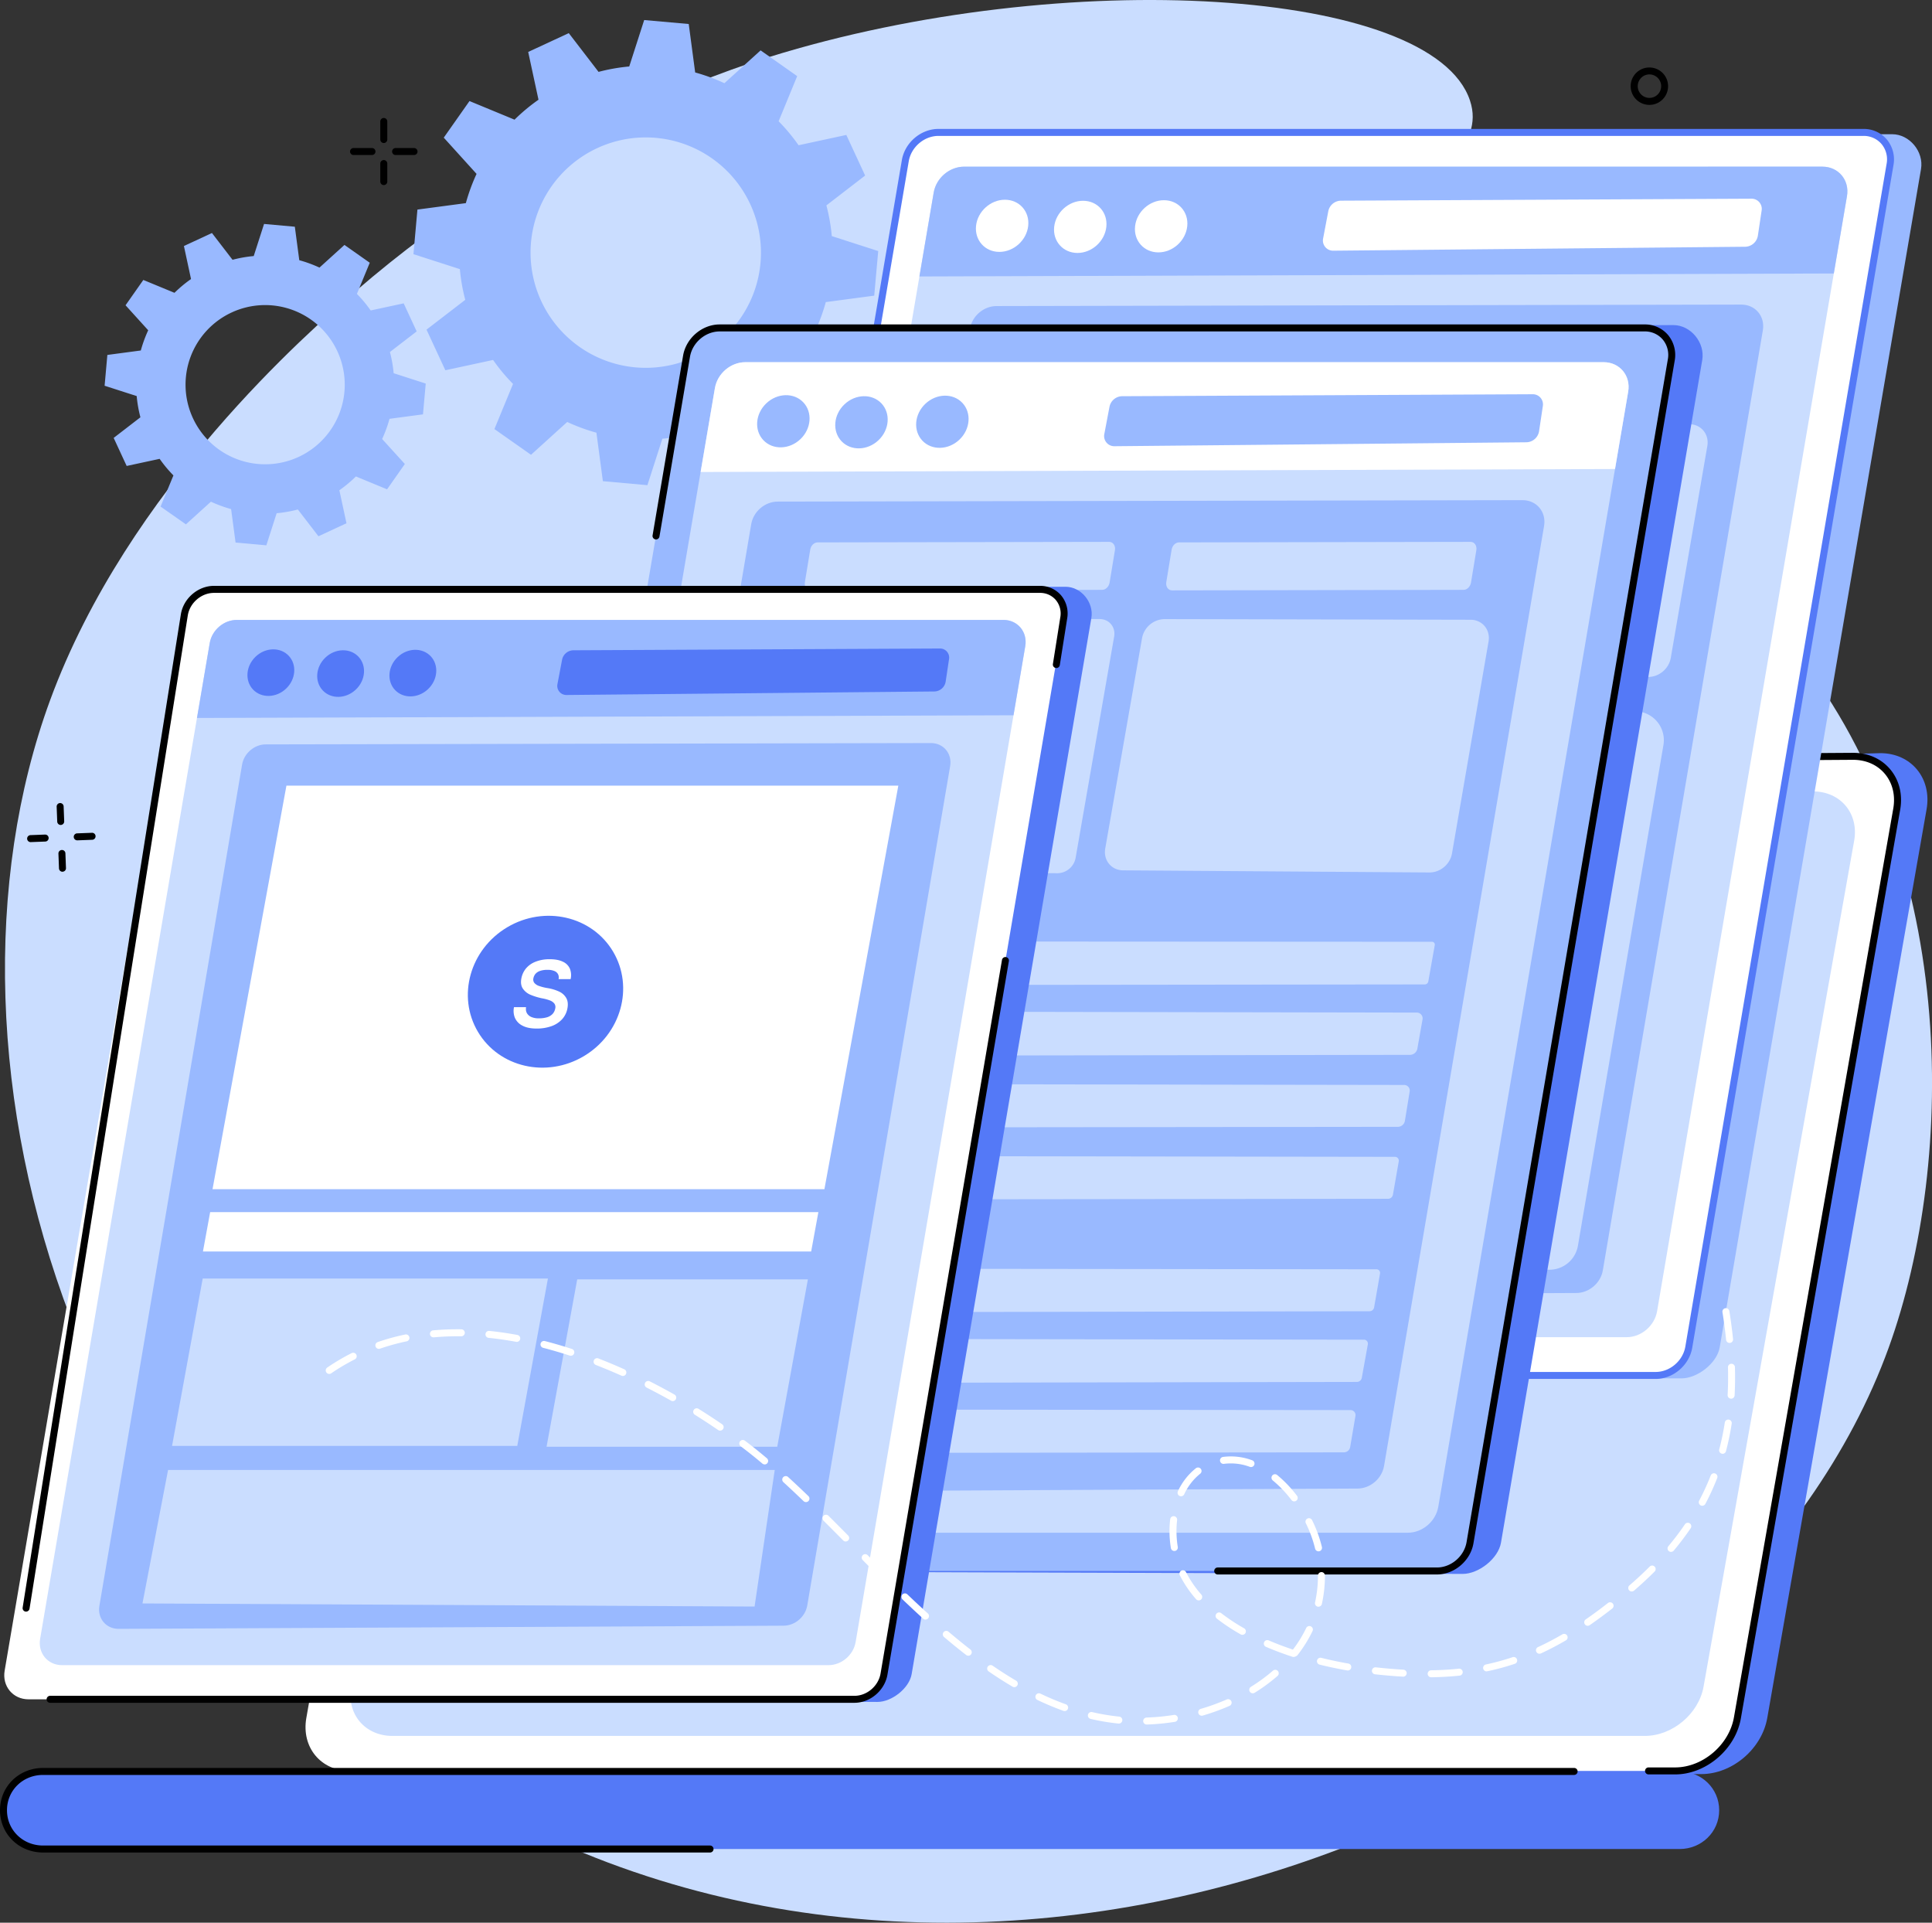 <?xml version="1.0" encoding="UTF-8"?> <svg xmlns="http://www.w3.org/2000/svg" viewBox="0 0 1831.21 1822.13"><rect x="0" y="0" width="1831.21" height="1822.13" fill="#333333" stroke="none"/> <defs> <style>.cls-1{fill:#caddff;}.cls-2{fill:#99b9ff;}.cls-3{fill:#5479f7;}.cls-4{fill:#fff;}</style> </defs> <g id="Layer_2" data-name="Layer 2"> <g id="Illustration"> <path class="cls-1" d="M729,54.05c-39.78,12.37-216.28,69.86-392.52,222.41-42.7,37-215.28,186.33-289,387.16-125.5,341.83,24.68,861.87,457.23,1070.85,503.83,243.43,1140.26-56.19,1285.41-457.17,64.38-177.84,67.28-472.76-94.89-667.23-130.53-156.51-353.73-230.87-345.08-378.92,4.16-71.3,58.09-91,43.13-135.91C1357.76-11.27,1010.1-33.37,729,54.05Z"></path> <path class="cls-2" d="M820,166.37l-17.83-38.49-45.26,9.76A176,176,0,0,0,738,114.92L755.6,72.15,720.93,47.74,686.6,78.84a176.9,176.9,0,0,0-27.69-10.16L652.8,22.75,610.58,19,596.42,63a175.83,175.83,0,0,0-29.09,5.12L539.1,31.39,500.64,49.23l9.76,45.28a176,176,0,0,0-22.7,18.9L445,95.77l-24.39,34.68,31.09,34.35a177.46,177.46,0,0,0-10.15,27.71l-45.9,6.11-3.78,42.25,44,14.18a175.94,175.94,0,0,0,5.12,29.1L404.27,312.4l17.84,38.49,45.25-9.76a176,176,0,0,0,18.9,22.72l-17.63,42.77L503.3,431l34.32-31.1a177.27,177.27,0,0,0,27.69,10.16L571.43,456l42.21,3.8,14.17-44a175.71,175.71,0,0,0,29.08-5.12l28.24,36.72,38.45-17.84-9.76-45.28a175.25,175.25,0,0,0,22.7-18.91L779.27,383l24.38-34.68L772.57,314a178.44,178.44,0,0,0,10.14-27.71l45.9-6.11,3.79-42.25-44-14.18a174.91,174.91,0,0,0-5.12-29.1ZM658,338.45a109.18,109.18,0,1,1,53.09-145A109.1,109.1,0,0,1,658,338.45Z"></path> <path class="cls-3" d="M1284.93,1641.27c-29-23.69-59.43-45.78-90.61-66.84-63.26-42.75-129.94-81-197.33-118-35.45-19.48-72.25-37.11-108.59-55.24q-54.82-27.36-109.86-54.37-50.25-24.77-100.44-49.61c-76-257-158.56-548.28-142.17-548.28l1246.28-35.18c29.33,0,49,23.87,43.87,53.21l-151,861.13c-5.14,29.34-33.19,53.2-62.53,53.2H1335.18C1318.83,1667.52,1301.48,1654.79,1284.93,1641.27Z"></path> <path class="cls-4" d="M500.36,716.76h1256c27.72,0,46.25,22.47,41.39,50.2l-151,861.13c-4.87,27.72-31.28,50.2-59,50.2h-1256c-27.72,0-46.26-22.48-41.39-50.2L441.36,767C446.22,739.23,472.64,716.76,500.36,716.76Z"></path> <path class="cls-1" d="M531.32,750h1187c26.2,0,43.71,20.92,39.12,46.73l-142.74,801.67c-4.59,25.8-29.56,46.73-55.76,46.73H372c-26.2,0-43.72-20.93-39.12-46.73L475.56,796.69C480.16,770.88,505.12,750,531.32,750Z"></path> <path class="cls-3" d="M40.8,1678.79H1592c20.67,0,37.49,16.09,37.49,36.76s-16.82,36.76-37.49,36.76H40.8c-20.71,0-37.49-16-37.49-36.76S20.09,1678.79,40.8,1678.79Z"></path> <path d="M329,1411.05a3.53,3.53,0,0,1-.56,0,3.31,3.31,0,0,1-2.71-3.81l94.54-556.28a3.31,3.31,0,0,1,6.53,1.11l-94.55,556.27A3.3,3.3,0,0,1,329,1411.05Z"></path> <path d="M1587.74,1681.6h-25.2a3.31,3.31,0,0,1,0-6.62h25.2c26.14,0,51.15-21.29,55.74-47.46l151-861.13c2.21-12.58-.62-24.32-8-33.07-7.18-8.54-17.89-13.25-30.16-13.25l-350.43,2.34h0a3.31,3.31,0,0,1,0-6.62l350.46-2.34c14.28,0,26.79,5.55,35.24,15.61,8.63,10.28,12,23.94,9.43,38.47l-151,861.13C1644.87,1657.85,1617,1681.6,1587.74,1681.6Z"></path> <path d="M673,1755.62H40.8c-22.88,0-40.8-17.6-40.8-40.07s17.92-40.07,40.8-40.07H1492a3.31,3.31,0,0,1,0,6.62H40.8c-19.17,0-34.18,14.69-34.18,33.45S21.63,1749,40.8,1749H673a3.31,3.31,0,1,1,0,6.62Z"></path> <path class="cls-2" d="M1593.78,1306.28,722,1303.52c-16.5,0-28.1-13.89-25.29-30.3L887.45,156.56c2.56-15,16.3-26.67,31.38-26.67l874.61-2.69c16.51,0,30.16,16.57,27.36,33L1630,1276.85C1627.48,1291.84,1608.87,1306.28,1593.78,1306.28Z"></path> <path class="cls-4" d="M1569.29,1303.51H692.62c-16.5,0-28.1-13.94-25.29-30.41L858.09,152.26c2.56-15,16.3-26.77,31.38-26.77h876.67c16.51,0,28.1,13.93,25.3,30.41L1600.68,1276.73C1598.11,1291.79,1584.38,1303.51,1569.29,1303.51Z"></path> <path class="cls-3" d="M1569.29,1306.82H692.62a28.62,28.62,0,0,1-22.3-10.07,29.6,29.6,0,0,1-6.25-24.21L854.82,151.7c2.82-16.55,18-29.52,34.65-29.52h876.67a28.61,28.61,0,0,1,22.3,10.06,29.65,29.65,0,0,1,6.26,24.21L1603.94,1277.29C1601.12,1293.85,1585.9,1306.82,1569.29,1306.82ZM889.47,128.8c-13.48,0-25.83,10.55-28.12,24L670.59,1273.65a22.74,22.74,0,0,0,4.79,18.83,22.08,22.08,0,0,0,17.24,7.72h876.67c13.48,0,25.83-10.55,28.12-24L1788.17,155.34a22.7,22.7,0,0,0-4.78-18.83,22.13,22.13,0,0,0-17.25-7.71Z"></path> <path class="cls-1" d="M1541.8,1267.25H728.17c-15.14,0-25.78-12.79-23.21-27.91L885,182.51c2.35-13.81,15-24.56,28.8-24.56h813.63c15.14,0,25.78,12.79,23.21,27.9l-180,1056.83C1568.25,1256.49,1555.64,1267.25,1541.8,1267.25Z"></path> <path class="cls-2" d="M944.46,290.05l706.08-1.39c13.27,0,22.61,11.17,20.35,24.41l-151.67,890.81c-2,12-13,21.43-25.08,21.49l-705.87,3.42c-13.29.06-22.66-11.14-20.41-24.4L919.32,311.56C921.37,299.49,932.37,290.08,944.46,290.05Z"></path> <path class="cls-2" d="M1738.13,259.18l12.49-73.33c2.57-15.11-8.07-27.9-23.21-27.9H913.78c-13.84,0-26.45,10.75-28.8,24.56L871.44,262Z"></path> <path class="cls-4" d="M974.57,214c-1.46,13.66-13.7,24.72-27.35,24.72S923.68,227.62,925.13,214s13.7-24.71,27.35-24.71S976,200.31,974.57,214Z"></path> <path class="cls-4" d="M1048.62,215c-1.46,13.65-13.7,24.72-27.35,24.72S997.73,228.6,999.18,215s13.7-24.72,27.35-24.72S1050.07,201.3,1048.62,215Z"></path> <path class="cls-4" d="M1125.3,214.46c-1.46,13.65-13.7,24.72-27.35,24.72s-23.54-11.07-22.09-24.72,13.7-24.72,27.35-24.72S1126.75,200.81,1125.3,214.46Z"></path> <path class="cls-4" d="M1270.83,190.19,1660,188.31a9.63,9.63,0,0,1,9.71,11.35l-3.56,23.77a12.44,12.44,0,0,1-11.88,10.41l-390.44,3.74a9.65,9.65,0,0,1-9.7-11.78l4.87-25.64A12.41,12.41,0,0,1,1270.83,190.19Z"></path> <path class="cls-1" d="M1209.76,642.24l-293.59-2c-8.9-.06-15.13-7.59-13.63-16.48l35-207.79a17.71,17.71,0,0,1,17-14.55l295.12-.05c9,0,15.28,7.6,13.72,16.57l-36.55,209.86A17.7,17.7,0,0,1,1209.76,642.24Z"></path> <path class="cls-1" d="M1562.27,641.53l-290.34-2c-11.15-.08-18.92-9.55-17-20.68l34.9-199.43a22.09,22.09,0,0,1,21.27-18l290.08.62c11.18,0,19,9.48,17.08,20.63l-34.65,200.82C1581.88,633.67,1572.51,641.6,1562.27,641.53Z"></path> <path class="cls-1" d="M1594.62,373.67l-276.39.49c-3.63,0-6.12-3.59-5.42-7.83l5.07-30.8c.63-3.85,3.67-6.84,7-6.84l276.4-.5c3.62,0,6.11,3.6,5.41,7.84l-5.07,30.8C1601,370.68,1597.91,373.66,1594.62,373.67Z"></path> <path class="cls-1" d="M1252.07,373.67l-276.4.49c-3.62,0-6.11-3.59-5.41-7.84l5.07-30.79c.63-3.85,3.67-6.84,7-6.84l276.39-.5c3.63,0,6.12,3.6,5.42,7.84l-5.07,30.8C1258.4,370.67,1255.36,373.66,1252.07,373.67Z"></path> <path class="cls-1" d="M908.25,676.08l641.33-2a27.38,27.38,0,0,1,27.08,32l-81.05,474.48a27.4,27.4,0,0,1-27.09,22.77l-637.35-2a27.38,27.38,0,0,1-26.94-31.82L881.31,699A27.39,27.39,0,0,1,908.25,676.08Z"></path> <path class="cls-3" d="M1386.42,1491.59l-871.8-2.78c-16.5,0-28.1-13.94-25.29-30.41L680.09,337.56c2.56-15.05,16.3-26.77,31.38-26.77l874.61-2.7c16.51,0,30.16,16.64,27.36,33.11L1422.68,1462C1420.11,1477.09,1401.51,1491.59,1386.42,1491.59Z"></path> <path class="cls-2" d="M1361.93,1488.81H485.26c-16.5,0-28.1-13.94-25.29-30.41L650.73,337.56c2.56-15.05,16.29-26.77,31.38-26.77h876.67c16.5,0,28.1,13.94,25.3,30.41L1393.32,1462C1390.75,1477.09,1377,1488.81,1361.93,1488.81Z"></path> <path d="M1361.93,1492.12H1154.19a3.31,3.31,0,0,1,0-6.62h207.74c13.48,0,25.83-10.55,28.12-24L1580.81,340.65a22.74,22.74,0,0,0-4.78-18.83,22.1,22.1,0,0,0-17.25-7.72H682.11c-13.48,0-25.83,10.55-28.12,24L625.08,508.33a3.31,3.31,0,1,1-6.52-1.11L647.46,337c2.82-16.56,18-29.53,34.65-29.53h876.67a28.62,28.62,0,0,1,22.3,10.07,29.64,29.64,0,0,1,6.26,24.21L1396.58,1462.59C1393.76,1479.15,1378.54,1492.12,1361.93,1492.12Z"></path> <path class="cls-1" d="M1334.44,1452.55H520.81c-15.14,0-25.78-12.79-23.21-27.9l180-1056.83c2.35-13.82,15-24.57,28.8-24.57h813.63c15.14,0,25.78,12.79,23.21,27.9L1363.24,1428C1360.89,1441.8,1348.28,1452.55,1334.44,1452.55Z"></path> <path class="cls-2" d="M737.1,475.36,1443.18,474c13.27,0,22.6,11.17,20.35,24.41l-151.67,890.81c-2,12-13,21.42-25.08,21.48l-705.87,3.42c-13.29.07-22.66-11.13-20.41-24.39L712,496.86C714,484.79,725,475.38,737.1,475.36Z"></path> <path class="cls-4" d="M1530.77,444.48l12.49-73.33c2.57-15.11-8.07-27.9-23.21-27.9H706.42c-13.84,0-26.45,10.75-28.8,24.57l-13.54,79.5Z"></path> <ellipse class="cls-2" cx="742.49" cy="399.27" rx="26.07" ry="23.44" transform="translate(-71.02 620.42) rotate(-43.48)"></ellipse> <ellipse class="cls-2" cx="816.54" cy="400.26" rx="26.07" ry="23.44" transform="translate(-51.39 671.63) rotate(-43.48)"></ellipse> <ellipse class="cls-2" cx="893.22" cy="399.76" rx="26.07" ry="23.44" transform="translate(-30.01 724.25) rotate(-43.48)"></ellipse> <path class="cls-2" d="M1063.47,375.49l389.15-1.87a9.62,9.62,0,0,1,9.71,11.35l-3.56,23.76a12.43,12.43,0,0,1-11.88,10.41l-390.44,3.74a9.65,9.65,0,0,1-9.7-11.78l4.87-25.63A12.43,12.43,0,0,1,1063.47,375.49Z"></path> <path class="cls-1" d="M1002.4,827.55l-293.59-2c-8.9-.06-15.13-7.59-13.63-16.48l35-207.78a17.72,17.72,0,0,1,17-14.56l295.13-.05c9,0,15.28,7.61,13.72,16.57l-36.55,209.87A17.73,17.73,0,0,1,1002.4,827.55Z"></path> <path class="cls-1" d="M1354.91,826.83l-290.34-2c-11.15-.07-18.92-9.54-17-20.67l34.9-199.44a22.09,22.09,0,0,1,21.27-18l290.08.62c11.18,0,19,9.48,17.08,20.63l-34.65,200.82C1374.52,819,1365.15,826.9,1354.91,826.83Z"></path> <path class="cls-1" d="M1387.26,559l-276.4.5c-3.62,0-6.11-3.6-5.41-7.84l5.07-30.8c.63-3.84,3.67-6.83,7-6.84l276.39-.49c3.63,0,6.12,3.59,5.42,7.84l-5.07,30.79C1393.59,556,1390.55,559,1387.26,559Z"></path> <path class="cls-1" d="M1044.71,559l-276.4.5c-3.62,0-6.11-3.6-5.41-7.84l5.07-30.8c.63-3.85,3.67-6.83,7-6.84l276.39-.49c3.63,0,6.12,3.59,5.42,7.83l-5.07,30.8C1051,556,1048,559,1044.71,559Z"></path> <path class="cls-1" d="M1350.52,932.94l-673.87.74a2.64,2.64,0,0,1-2.64-3.17l6.09-35.58a3.4,3.4,0,0,1,3.27-2.79l673.91.38a2.64,2.64,0,0,1,2.63,3.19l-6.13,34.47A3.4,3.4,0,0,1,1350.52,932.94Z"></path> <path class="cls-1" d="M1336.58,999.68l-666,1A5.53,5.53,0,0,1,665,994l5.08-29.76a7.13,7.13,0,0,1,6.87-5.84l665.84,1.22a5.52,5.52,0,0,1,5.5,6.68l-4.89,27.57A7.12,7.12,0,0,1,1336.58,999.68Z"></path> <path class="cls-1" d="M1325.05,1067.9l-666.39.74a5.28,5.28,0,0,1-5.3-6.26l4.6-29.59a6.82,6.82,0,0,1,6.57-5.67l666.3,1.09a5.29,5.29,0,0,1,5.28,6.3l-4.51,27.76A6.81,6.81,0,0,1,1325.05,1067.9Z"></path> <path class="cls-1" d="M1315.74,1136.1l-670.63.76a3.64,3.64,0,0,1-3.65-4.36l5.53-33.29a4.7,4.7,0,0,1,4.52-3.87l670.63,1a3.64,3.64,0,0,1,3.63,4.39l-5.52,31.56A4.7,4.7,0,0,1,1315.74,1136.1Z"></path> <path class="cls-1" d="M1298.22,1242.66,626,1243.89a3.42,3.42,0,0,1-3.43-4.1l5.63-34a4.43,4.43,0,0,1,4.25-3.64l672.15.74a3.41,3.41,0,0,1,3.41,4.12l-5.6,32.08A4.41,4.41,0,0,1,1298.22,1242.66Z"></path> <path class="cls-1" d="M1286.1,1309.65l-671,1.22a3.71,3.71,0,0,1-3.72-4.46l5.78-33.87a4.79,4.79,0,0,1,4.61-3.92l671,1a3.71,3.71,0,0,1,3.7,4.5l-5.72,31.67A4.77,4.77,0,0,1,1286.1,1309.65Z"></path> <path class="cls-1" d="M1273.94,1376.39l-668.88.73a4.71,4.71,0,0,1-4.71-5.69l5.5-30.89a6.05,6.05,0,0,1,5.83-4.93l668.34.73a4.7,4.7,0,0,1,4.7,5.64l-5,29.42A6.06,6.06,0,0,1,1273.94,1376.39Z"></path> <path class="cls-3" d="M831.73,1612.91l-778.5-2.48c-14.73,0-25.09-12.44-22.58-27.15L201,582.4c2.29-13.44,14.55-23.91,28-23.91l781-2.41c14.74,0,26.93,14.86,24.43,29.57L864.1,1586.53C861.82,1600,845.2,1612.91,831.73,1612.91Z"></path> <path class="cls-4" d="M809.86,1610.43H27c-14.74,0-25.1-12.44-22.59-27.15L174.77,582.4c2.29-13.44,14.56-23.91,28-23.91H985.64c14.74,0,25.09,12.45,22.59,27.16L837.88,1586.53C835.6,1600,823.33,1610.43,809.86,1610.43Z"></path> <path d="M809.86,1613.74H47.51a3.31,3.31,0,1,1,0-6.62H809.86c11.87,0,22.74-9.29,24.76-21.15L949.71,909.74a3.31,3.31,0,0,1,6.53,1.11L841.15,1587.08C838.6,1602,824.86,1613.74,809.86,1613.74Z"></path> <path d="M24.74,1527.3a3.12,3.12,0,0,1-.52,0,3.32,3.32,0,0,1-2.75-3.79l150-941.59c2.55-15,16.3-26.7,31.29-26.7H985.64a25.9,25.9,0,0,1,20.19,9.12,26.79,26.79,0,0,1,5.66,21.9l-7,44.16a3.31,3.31,0,0,1-6.54-1l7-44.19a20,20,0,0,0-4.19-16.56,19.37,19.37,0,0,0-15.13-6.77H202.79c-11.86,0-22.74,9.29-24.76,21.15L28,1524.51A3.31,3.31,0,0,1,24.74,1527.3Z"></path> <path class="cls-1" d="M785.31,1578.06H58.76c-13.52,0-23-11.43-20.73-24.92L198.79,609.41c2.1-12.33,13.35-21.93,25.71-21.93H951.05c13.53,0,23,11.42,20.73,24.91L811,1556.12C808.93,1568.45,797.67,1578.06,785.31,1578.06Z"></path> <path class="cls-2" d="M251.9,705.45l630.51-1.25c11.85,0,20.19,10,18.17,21.8L765.15,1521.47c-1.84,10.75-11.62,19.14-22.4,19.19l-630.32,3c-11.87.06-20.24-9.94-18.23-21.78L229.45,724.65C231.28,713.87,241.1,705.47,251.9,705.45Z"></path> <path class="cls-2" d="M960.63,677.87l11.15-65.48c2.3-13.49-7.2-24.91-20.73-24.91H224.5c-12.36,0-23.61,9.6-25.71,21.93l-12.09,71Z"></path> <ellipse class="cls-3" cx="256.71" cy="637.5" rx="23.28" ry="20.93" transform="translate(-368.21 351.52) rotate(-43.48)"></ellipse> <ellipse class="cls-3" cx="322.84" cy="638.38" rx="23.28" ry="20.93" transform="translate(-350.68 397.27) rotate(-43.48)"></ellipse> <ellipse class="cls-3" cx="391.31" cy="637.94" rx="23.28" ry="20.93" transform="translate(-331.59 444.26) rotate(-43.48)"></ellipse> <path class="cls-3" d="M543.34,616.27l347.5-1.68a8.6,8.6,0,0,1,8.67,10.14L896.33,646a11.09,11.09,0,0,1-10.6,9.3l-348.66,3.34a8.62,8.62,0,0,1-8.66-10.53l4.35-22.89A11.09,11.09,0,0,1,543.34,616.27Z"></path> <polygon class="cls-4" points="781.41 1126.98 201.44 1126.98 271.49 744.55 851.46 744.55 781.41 1126.98"></polygon> <polygon class="cls-4" points="768.85 1186.05 192.36 1186.05 199.19 1148.74 775.68 1148.74 768.85 1186.05"></polygon> <polygon class="cls-1" points="490.29 1370.26 163.08 1370.26 192.13 1211.69 519.33 1211.69 490.29 1370.26"></polygon> <polygon class="cls-1" points="715.21 1522.52 135.04 1519.58 159.3 1393.1 734.32 1393.1 715.21 1522.52"></polygon> <polygon class="cls-1" points="736.71 1371.04 518.05 1371.04 547.1 1212.47 765.75 1212.47 736.71 1371.04"></polygon> <ellipse class="cls-3" cx="515.53" cy="942.74" rx="74.49" ry="71.06" transform="matrix(0.86, -0.51, 0.51, 0.86, -407.1, 392.02)"></ellipse> <path class="cls-2" d="M394.94,314.07l-12.32-26.59-31.27,6.74a121.58,121.58,0,0,0-13.06-15.69L350.47,249l-24-16.87L302.81,253.6a122.23,122.23,0,0,0-19.14-7l-4.22-31.74-29.17-2.62-9.79,30.43a120.69,120.69,0,0,0-20.09,3.53l-19.51-25.37-26.57,12.32,6.74,31.3a121.41,121.41,0,0,0-15.68,13.05l-29.53-12.19-16.85,24L140.47,313a124,124,0,0,0-7,19.15l-31.71,4.22-2.61,29.19,30.41,9.79a121.78,121.78,0,0,0,3.53,20.11L107.74,415l12.32,26.59,31.26-6.74a121.81,121.81,0,0,0,13.06,15.7L152.2,480.07l24,16.86,23.72-21.48a123.78,123.78,0,0,0,19.13,7l4.23,31.73,29.17,2.62,9.78-30.43a120.51,120.51,0,0,0,20.09-3.53l19.52,25.37,26.56-12.32-6.74-31.29a121.62,121.62,0,0,0,15.68-13.06l29.54,12.19,16.85-24L362.2,416.05a123.2,123.2,0,0,0,7-19.14l31.71-4.23,2.62-29.18-30.41-9.8a122,122,0,0,0-3.54-20.11ZM283.05,433A75.44,75.44,0,1,1,319.73,332.8,75.39,75.39,0,0,1,283.05,433Z"></path> <path d="M57.54,781.81a3.3,3.3,0,0,1-3.3-3.19l-.53-14a3.31,3.31,0,1,1,6.61-.25l.53,14a3.31,3.31,0,0,1-3.18,3.43Z"></path> <path d="M59.21,826.15a3.31,3.31,0,0,1-3.3-3.18l-.53-14a3.31,3.31,0,0,1,3.18-3.43A3.26,3.26,0,0,1,62,808.68l.53,14a3.3,3.3,0,0,1-3.18,3.43Z"></path> <path d="M28.92,798.06a3.31,3.31,0,0,1-.12-6.61l14-.53a3.31,3.31,0,0,1,.25,6.61l-14,.53Z"></path> <path d="M73.27,796.39a3.31,3.31,0,0,1-.12-6.62l14-.53a3.27,3.27,0,0,1,3.43,3.19,3.31,3.31,0,0,1-3.18,3.43l-14,.53Z"></path> <path d="M1563.34,99.4a17.73,17.73,0,0,1-15-27.19h0a17.73,17.73,0,1,1,15,27.2ZM1554,75.74a11.11,11.11,0,1,0,15.33-3.47A11,11,0,0,0,1554,75.74Z"></path> <path d="M363.77,135.54a3.31,3.31,0,0,1-3.31-3.31V115.12a3.31,3.31,0,1,1,6.62,0v17.11A3.31,3.31,0,0,1,363.77,135.54Z"></path> <path d="M363.77,175.4a3.31,3.31,0,0,1-3.31-3.31V155a3.31,3.31,0,0,1,6.62,0v17.11A3.31,3.31,0,0,1,363.77,175.4Z"></path> <path d="M352.39,146.91H335.28a3.31,3.31,0,1,1,0-6.61h17.11a3.31,3.31,0,1,1,0,6.61Z"></path> <path d="M392.26,146.91H375.15a3.31,3.31,0,1,1,0-6.61h17.11a3.31,3.31,0,1,1,0,6.61Z"></path> <path class="cls-4" d="M1086.92,1634.33a3.31,3.31,0,0,1-.1-6.62,203.87,203.87,0,0,0,25.9-2.5,3.31,3.31,0,0,1,1,6.54,211.41,211.41,0,0,1-26.75,2.58Zm-26.41-.92h-.34a211.81,211.81,0,0,1-26.47-4.41,3.31,3.31,0,0,1,1.5-6.45,204.2,204.2,0,0,0,25.63,4.27,3.31,3.31,0,0,1-.32,6.6Zm78.55-7.43a3.31,3.31,0,0,1-.93-6.49,204.42,204.42,0,0,0,24.48-8.85,3.31,3.31,0,1,1,2.65,6.06,210.25,210.25,0,0,1-25.28,9.15A3.3,3.3,0,0,1,1139.06,1626Zm-129.95-4.39a3.12,3.12,0,0,1-1.12-.2,267.5,267.5,0,0,1-24.7-10.34,3.31,3.31,0,0,1,2.86-6,258.69,258.69,0,0,0,24.08,10.1,3.31,3.31,0,0,1-1.12,6.42Zm178.28-16.87a3.31,3.31,0,0,1-1.74-6.12,161.81,161.81,0,0,0,20.9-15.32,3.31,3.31,0,0,1,4.34,5,168.41,168.41,0,0,1-21.76,16A3.32,3.32,0,0,1,1187.39,1604.72Zm-226-5.81a3.26,3.26,0,0,1-1.67-.46c-7.36-4.32-14.93-9.15-22.51-14.36a3.31,3.31,0,1,1,3.75-5.45c7.45,5.11,14.89,9.86,22.11,14.11a3.31,3.31,0,0,1-1.68,6.16Zm395.12-9.36a3.31,3.31,0,0,1,0-6.62c9-.13,17.77-.64,26.12-1.51a3.31,3.31,0,1,1,.68,6.58c-8.54.89-17.52,1.41-26.7,1.55Zm-26.45-.59h-.19c-8.42-.47-17.36-1.23-26.56-2.25a3.31,3.31,0,0,1,.73-6.58c9.09,1,17.9,1.76,26.2,2.22a3.31,3.31,0,0,1-.18,6.61Zm79-5a3.31,3.31,0,0,1-.68-6.55,231.53,231.53,0,0,0,25.15-6.84,3.31,3.31,0,1,1,2.1,6.27,237.38,237.38,0,0,1-25.87,7A4.26,4.26,0,0,1,1409,1583.92Zm-131.58-.89a2.75,2.75,0,0,1-.57,0c-8.81-1.55-17.6-3.4-26.14-5.51a3.31,3.31,0,1,1,1.59-6.43c8.39,2.08,17,3.9,25.69,5.42a3.31,3.31,0,0,1-.57,6.57Zm-51.38-12.75a3.35,3.35,0,0,1-1-.16c-8.73-2.87-17.16-6-25.06-9.42a3.31,3.31,0,1,1,2.6-6.08c7.22,3.09,14.89,6,22.84,8.65a118.17,118.17,0,0,0,12.58-20.43,3.31,3.31,0,0,1,6,2.88,126,126,0,0,1-14.38,23,6.38,6.38,0,0,1-3.51,1.57Zm-308.37-1.23a3.27,3.27,0,0,1-2-.69c-6.69-5.18-13.65-10.82-20.67-16.78a3.31,3.31,0,1,1,4.28-5c7,5.9,13.82,11.48,20.44,16.6a3.31,3.31,0,0,1-2,5.92Zm541.43-1.84a3.31,3.31,0,0,1-1.39-6.32c7.64-3.52,15.43-7.6,23.16-12.11a3.31,3.31,0,0,1,3.33,5.72c-7.91,4.61-15.89,8.79-23.72,12.4A3.26,3.26,0,0,1,1459.13,1567.21Zm-281.59-17.93a3.29,3.29,0,0,1-1.63-.43,188.12,188.12,0,0,1-22.47-14.85,3.31,3.31,0,1,1,4.06-5.23,180.8,180.8,0,0,0,21.67,14.32,3.31,3.31,0,0,1-1.63,6.19Zm327.32-8.57a3.28,3.28,0,0,1-2.72-1.42,3.32,3.32,0,0,1,.83-4.61c6.85-4.73,14-10,21.13-15.6a3.31,3.31,0,0,1,4.08,5.21c-7.28,5.7-14.49,11-21.44,15.83A3.27,3.27,0,0,1,1504.86,1540.71Zm-627.6-5.83A3.27,3.27,0,0,1,875,1534c-6.26-5.69-12.62-11.62-19.43-18.14a3.31,3.31,0,1,1,4.57-4.78c6.77,6.47,13.09,12.37,19.31,18a3.31,3.31,0,0,1-2.22,5.76Zm372.38-12.22a3.61,3.61,0,0,1-.72-.08,3.31,3.31,0,0,1-2.51-3.95,117.5,117.5,0,0,0,2.75-25.45,3.35,3.35,0,0,1,3.31-3.35,3.29,3.29,0,0,1,3.31,3.27,124.1,124.1,0,0,1-2.91,27A3.31,3.31,0,0,1,1249.64,1522.66Zm-113.48-6a3.28,3.28,0,0,1-2.49-1.13,110.75,110.75,0,0,1-15.34-22.46,3.31,3.31,0,1,1,5.89-3,104.17,104.17,0,0,0,14.43,21.1,3.31,3.31,0,0,1-2.49,5.49Zm410.44-8.45a3.3,3.3,0,0,1-2.16-5.81c6.76-5.83,13.22-11.83,19.2-17.83a3.31,3.31,0,0,1,4.69,4.67c-6.1,6.12-12.69,12.23-19.57,18.17A3.29,3.29,0,0,1,1546.6,1508.2Zm-707.7-9.88a3.31,3.31,0,0,1-2.33-1q-9.44-9.31-18.75-18.73a3.31,3.31,0,1,1,4.69-4.66q9.3,9.36,18.72,18.69a3.31,3.31,0,0,1-2.33,5.66Zm744.94-27.63a3.3,3.3,0,0,1-2.53-5.43c5.66-6.78,11-13.79,15.75-20.84a3.31,3.31,0,0,1,5.47,3.72c-4.91,7.23-10.34,14.41-16.15,21.36A3.3,3.3,0,0,1,1583.84,1470.69Zm-334.15-.55a3.3,3.3,0,0,1-3.21-2.55,116.46,116.46,0,0,0-8.83-24.13,3.31,3.31,0,0,1,5.94-2.92,121.65,121.65,0,0,1,9.33,25.53,3.32,3.32,0,0,1-3.23,4.07Zm-136.66-.32a3.31,3.31,0,0,1-3.26-2.77,98.83,98.83,0,0,1-1.31-16.08,96.86,96.86,0,0,1,.64-11.22,3.31,3.31,0,0,1,6.58.76,90.4,90.4,0,0,0-.6,10.46,92.37,92.37,0,0,0,1.22,15,3.31,3.31,0,0,1-2.72,3.81A3.48,3.48,0,0,1,1113,1469.82Zm-311.5-9a3.32,3.32,0,0,1-2.35-1q-9.37-9.46-18.68-18.75a3.31,3.31,0,0,1,4.67-4.69q9.33,9.27,18.71,18.78a3.31,3.31,0,0,1-2.35,5.64ZM1613.46,1427a3.36,3.36,0,0,1-1.55-.39,3.31,3.31,0,0,1-1.37-4.47,227.6,227.6,0,0,0,10.88-23.69,3.31,3.31,0,1,1,6.16,2.41,234.74,234.74,0,0,1-11.19,24.38A3.32,3.32,0,0,1,1613.46,1427Zm-849.53-3.47a3.3,3.3,0,0,1-2.3-.93c-6.88-6.62-13.17-12.54-19.23-18.08a3.31,3.31,0,0,1,4.46-4.88c6.11,5.58,12.44,11.53,19.36,18.2a3.31,3.31,0,0,1-2.29,5.69Zm462.78-.66a3.28,3.28,0,0,1-2.63-1.31,111.51,111.51,0,0,0-17.71-18.57,3.31,3.31,0,0,1,4.2-5.12,118.06,118.06,0,0,1,18.77,19.68,3.32,3.32,0,0,1-2.63,5.32ZM1119.45,1418a3.27,3.27,0,0,1-1.42-.32,3.3,3.3,0,0,1-1.57-4.4,59.82,59.82,0,0,1,17.09-21.87,3.31,3.31,0,0,1,4.07,5.22,53.23,53.23,0,0,0-15.18,19.49A3.31,3.31,0,0,1,1119.45,1418Zm66.3-27.67a3.5,3.5,0,0,1-1.13-.2,51.13,51.13,0,0,0-24.45-2.85,3.31,3.31,0,1,1-.88-6.56,57.85,57.85,0,0,1,27.59,3.19,3.31,3.31,0,0,1-1.13,6.42Zm-461-2.52a3.3,3.3,0,0,1-2.13-.78c-5.84-4.92-11.58-9.55-17.09-13.77q-1.71-1.32-3.47-2.64a3.31,3.31,0,0,1,4-5.28l3.51,2.67c5.59,4.28,11.41,9,17.32,14a3.31,3.31,0,0,1-2.13,5.84Zm908-10.08a3.54,3.54,0,0,1-.85-.11,3.31,3.31,0,0,1-2.35-4.05,245.86,245.86,0,0,0,5.29-25.55,3.31,3.31,0,0,1,6.54,1,248.45,248.45,0,0,1-5.44,26.25A3.31,3.31,0,0,1,1632.71,1377.77Zm-950.15-21.9a3.3,3.3,0,0,1-1.87-.58c-7.18-4.92-14.6-9.77-22-14.41a3.31,3.31,0,1,1,3.5-5.61c7.52,4.68,15,9.59,22.28,14.56a3.31,3.31,0,0,1-1.87,6Zm-44.94-28a3.28,3.28,0,0,1-1.62-.43c-7.63-4.31-15.44-8.49-23.22-12.43a3.31,3.31,0,0,1,3-5.9c7.86,4,15.76,8.21,23.48,12.56a3.32,3.32,0,0,1-1.63,6.2Zm1003.14-2.33h-.18a3.31,3.31,0,0,1-3.12-3.49c.29-5.41.44-11,.44-16.62,0-3.16,0-6.35-.14-9.56a3.31,3.31,0,0,1,6.62-.19c.1,3.27.14,6.52.14,9.75,0,5.74-.15,11.46-.45,17A3.31,3.31,0,0,1,1640.76,1325.55ZM590.36,1304a3.25,3.25,0,0,1-1.35-.29c-8.09-3.63-16.25-7-24.28-10.16a3.31,3.31,0,1,1,2.4-6.17c8.13,3.16,16.4,6.62,24.59,10.29a3.31,3.31,0,0,1-1.36,6.33ZM312,1302.06a3.31,3.31,0,0,1-1.88-6,200.93,200.93,0,0,1,23.16-13.7,3.31,3.31,0,1,1,3,5.91,194.86,194.86,0,0,0-22.38,13.24A3.25,3.25,0,0,1,312,1302.06Zm229-17.22a3.29,3.29,0,0,1-1-.16c-8.48-2.75-17-5.23-25.21-7.36a3.3,3.3,0,1,1,1.65-6.4c8.39,2.16,17,4.67,25.6,7.47a3.3,3.3,0,0,1-1,6.45Zm-181.9-6.53a3.31,3.31,0,0,1-1.08-6.44,213.38,213.38,0,0,1,25.9-7.13,3.31,3.31,0,1,1,1.36,6.47,208,208,0,0,0-25.1,6.92A3.35,3.35,0,0,1,359.1,1278.31Zm1280.23-5.62a3.3,3.3,0,0,1-3.28-3c-.85-8.42-2-17.19-3.43-26a3.31,3.31,0,1,1,6.53-1.06c1.45,9,2.62,17.88,3.48,26.44a3.3,3.3,0,0,1-3,3.62A1.94,1.94,0,0,1,1639.33,1272.69Zm-1149.56-1a3.23,3.23,0,0,1-.61-.06c-8.74-1.61-17.46-2.87-25.91-3.74a3.31,3.31,0,1,1,.68-6.58c8.62.89,17.51,2.17,26.43,3.81a3.31,3.31,0,0,1-.59,6.57Zm-79-4.32a3.31,3.31,0,0,1-.29-6.6,261.71,261.71,0,0,1,26.76-1,3.31,3.31,0,0,1,0,6.62h0a254.23,254.23,0,0,0-26.09,1Z"></path> <path class="cls-4" d="M508.66,974.76q-8.55,0-13.7-2.88a14.9,14.9,0,0,1-7-7.51,17.34,17.34,0,0,1-.78-9.88h11.43c-.05.28-.09.55-.12.83s0,.57,0,.88a7.45,7.45,0,0,0,1.3,4.55,9.06,9.06,0,0,0,4.09,3.16,16.87,16.87,0,0,0,6.62,1.16,26.69,26.69,0,0,0,8-1,12.07,12.07,0,0,0,5.22-3.12,10.36,10.36,0,0,0,2.55-5.22,5.64,5.64,0,0,0-.82-4.62,9.5,9.5,0,0,0-4.24-3,40.77,40.77,0,0,0-7.43-2,60.49,60.49,0,0,1-10.9-3.33,16.28,16.28,0,0,1-7.22-5.77q-2.65-3.83-1.47-9.88a20.75,20.75,0,0,1,4.33-9.31,22.39,22.39,0,0,1,9-6.37A35.74,35.74,0,0,1,521,909.05q7.63,0,12.45,2.33a13.12,13.12,0,0,1,6.67,6.58,16.64,16.64,0,0,1,.73,9.93H529.44a7.11,7.11,0,0,0-.44-4.5,6.62,6.62,0,0,0-3.43-3.12,16.06,16.06,0,0,0-6.64-1.15,20.65,20.65,0,0,0-7.31,1.1,9.64,9.64,0,0,0-4.24,2.89,9.39,9.39,0,0,0-1.81,4,5.2,5.2,0,0,0,.88,4.36,10,10,0,0,0,4.54,2.95,46.39,46.39,0,0,0,8.42,2.06,42.18,42.18,0,0,1,10.68,3.3,14.82,14.82,0,0,1,6.64,6.07q2.22,3.93,1.07,9.89a20.76,20.76,0,0,1-5.13,10.3,25,25,0,0,1-10.13,6.51A41,41,0,0,1,508.66,974.76Z"></path> </g> </g> </svg> 
